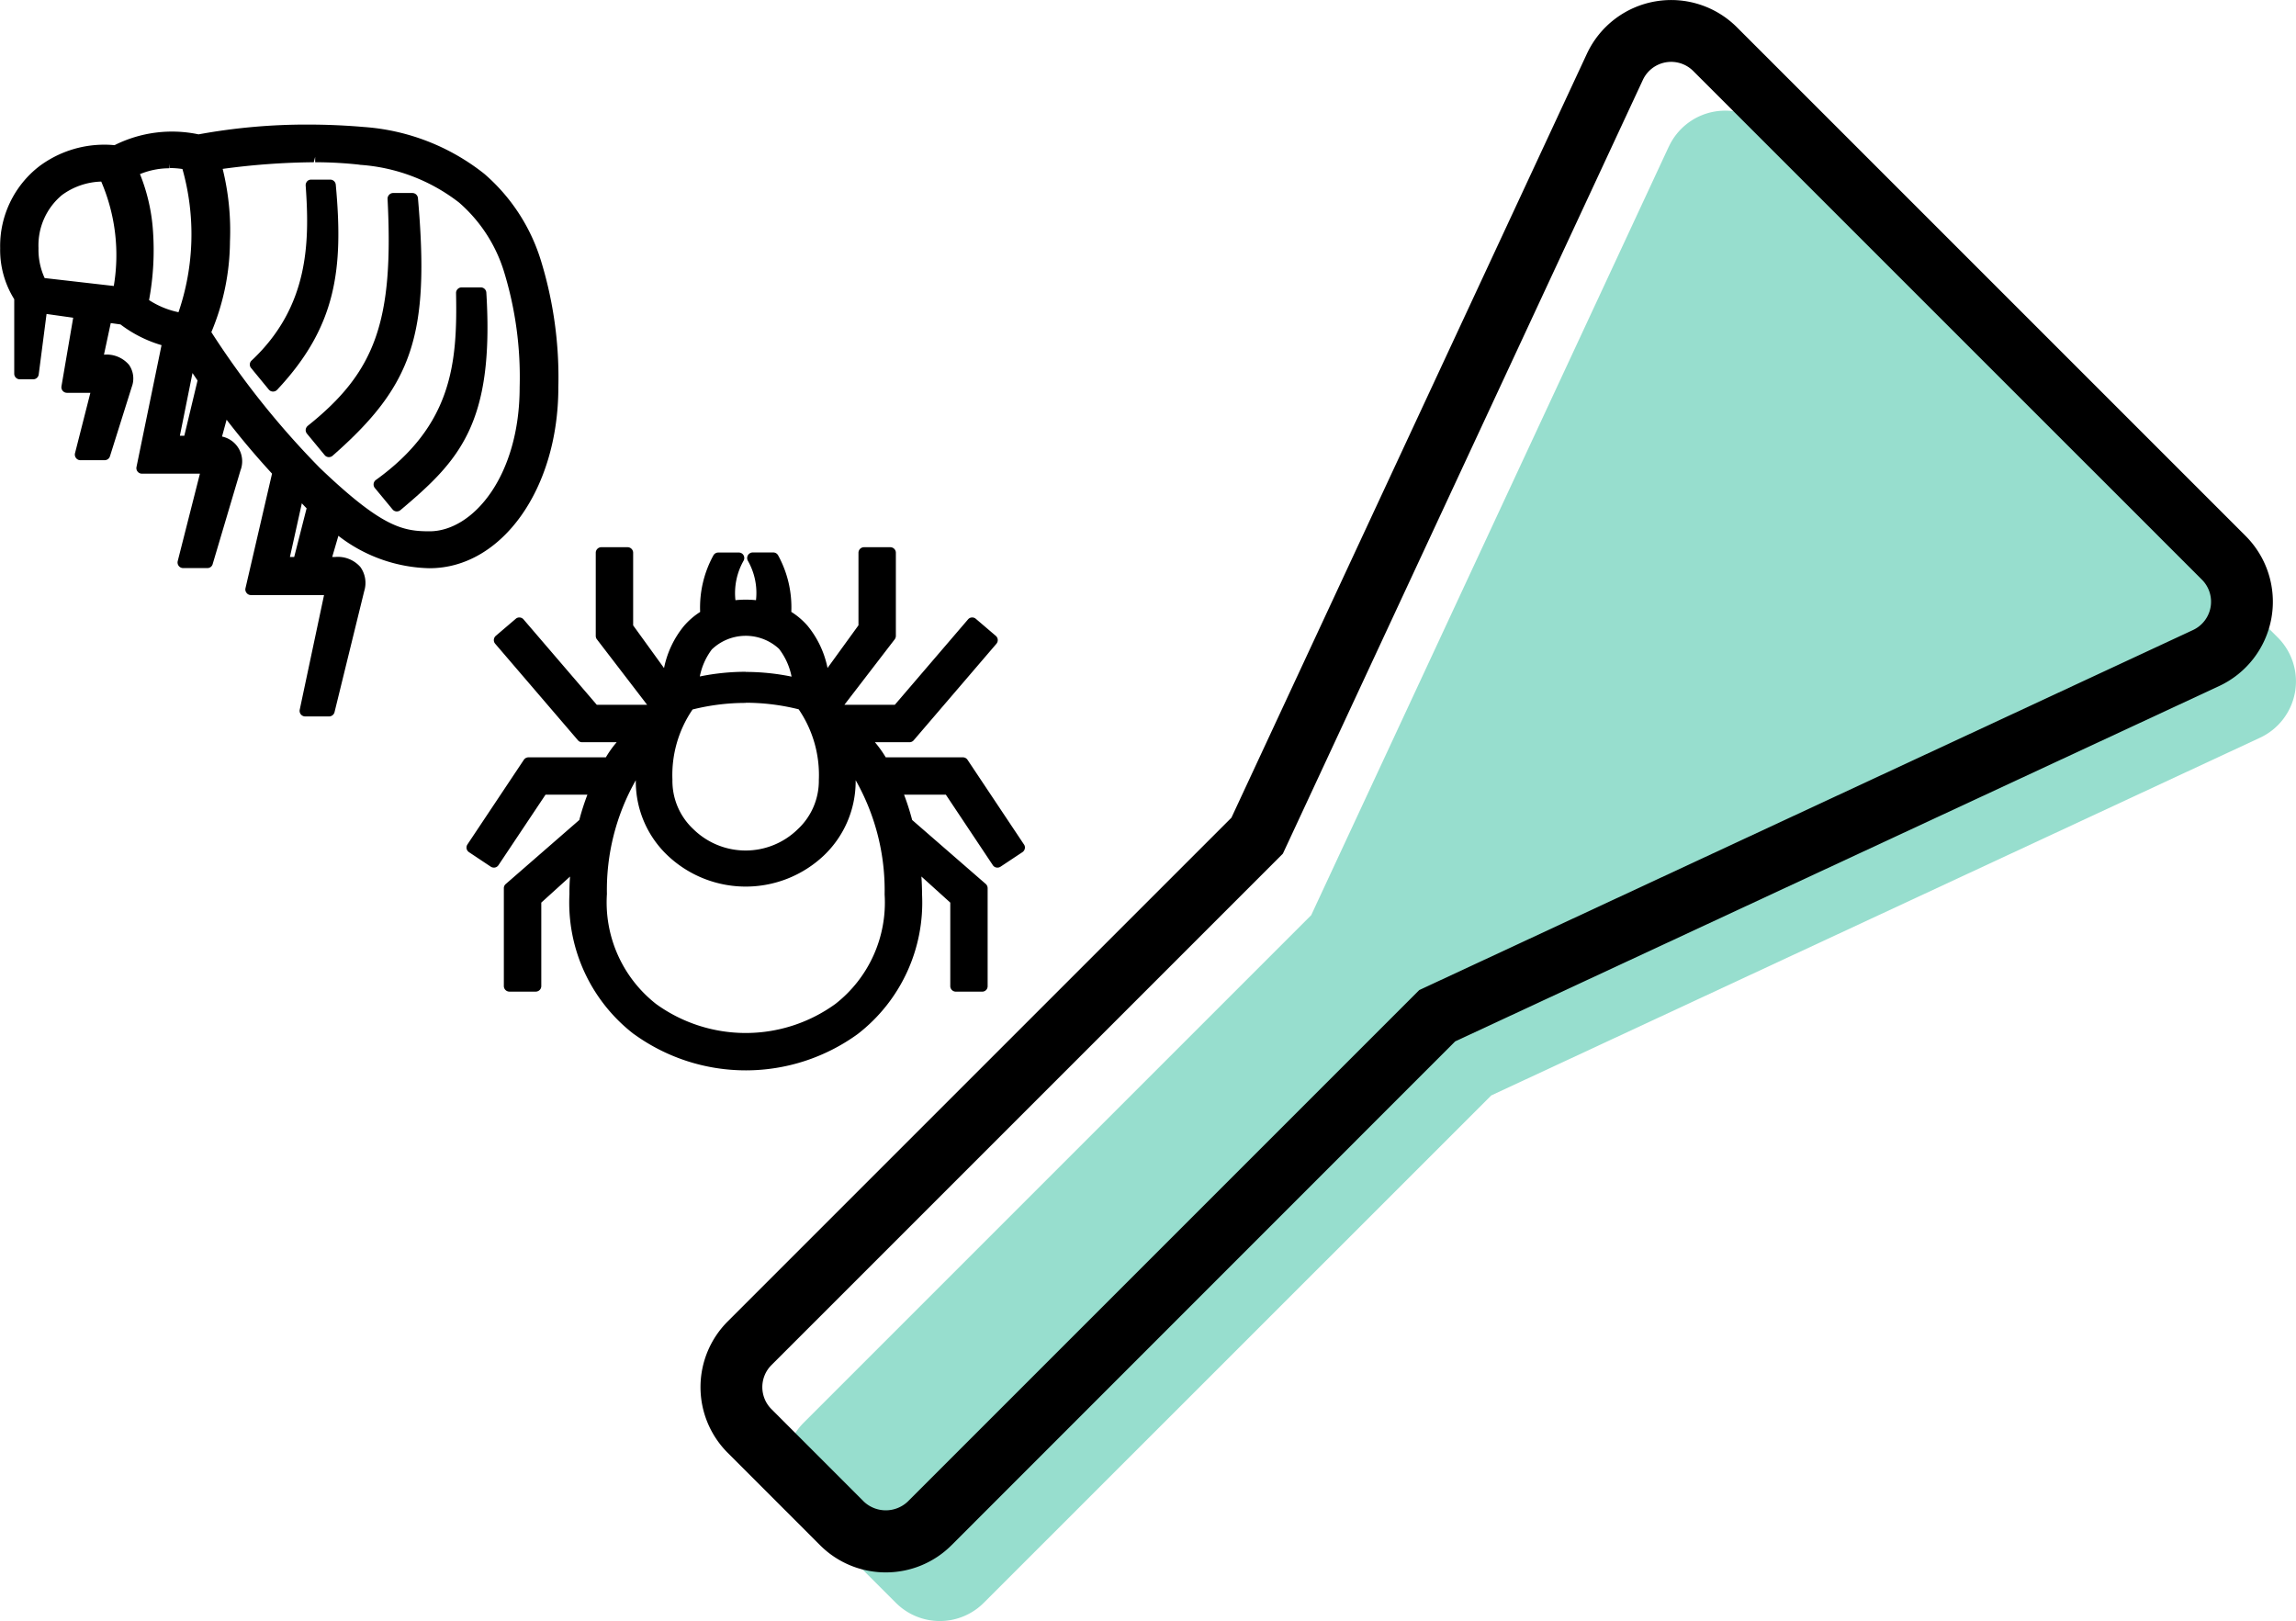<svg xmlns="http://www.w3.org/2000/svg" width="84.983" height="59.999" viewBox="0 0 84.983 59.999">
  <g id="グループ_1370" data-name="グループ 1370" transform="translate(14519.262 -1135.556)">
    <path id="パス_5847" data-name="パス 5847" d="M341.132,17.316a.214.214,0,0,0-.079.14.21.21,0,0,0,.047.152l.654.792a.2.2,0,0,0,.143.075h.017a.2.2,0,0,0,.135-.051c2.976-2.611,3.6-4.482,3.159-9.534A.207.207,0,0,0,345,8.7h-.71a.2.2,0,0,0-.148.065.207.207,0,0,0-.059.152c.23,4.508-.434,6.391-2.954,8.4" transform="translate(-14849 1134)"/>
    <path id="パス_5848" data-name="パス 5848" d="M343.652,19.32a.206.206,0,0,0-.038.3l.654.791a.2.2,0,0,0,.141.074h.018a.207.207,0,0,0,.133-.048c2.166-1.823,3.478-3.186,3.179-8.05a.206.206,0,0,0-.205-.194h-.709a.206.206,0,0,0-.147.062.2.2,0,0,0-.06.149c.052,2.578-.136,4.878-2.966,6.916" transform="translate(-14849 1134)"/>
    <path id="パス_5849" data-name="パス 5849" d="M345.641,22.587c2.67,0,4.763-2.94,4.763-6.688a14.7,14.7,0,0,0-.651-4.719,6.918,6.918,0,0,0-2.094-3.194,8.086,8.086,0,0,0-4.457-1.73c-.684-.059-1.378-.089-2.065-.089a22.188,22.188,0,0,0-4.05.362,4.752,4.752,0,0,0-3.109.4c-.126-.012-.251-.018-.377-.018a4.024,4.024,0,0,0-2.4.792,3.73,3.73,0,0,0-1.457,3.039,3.44,3.44,0,0,0,.521,1.889v2.758a.206.206,0,0,0,.206.206h.5a.206.206,0,0,0,.2-.18l.29-2.238.986.139-.434,2.538a.21.21,0,0,0,.045.167.207.207,0,0,0,.158.074h.867l-.569,2.237a.209.209,0,0,0,.038.177.2.2,0,0,0,.163.08h.893a.206.206,0,0,0,.2-.145l.806-2.564a.884.884,0,0,0-.1-.819,1.086,1.086,0,0,0-.928-.377l.251-1.17.361.05a4.67,4.67,0,0,0,1.519.767l-.927,4.51a.206.206,0,0,0,.2.247h2.148l-.822,3.237a.211.211,0,0,0,.038.178.206.206,0,0,0,.163.079h.893a.2.2,0,0,0,.2-.148l1.028-3.464a.936.936,0,0,0-.682-1.256l.169-.623c.529.687,1.094,1.357,1.682,1.995l-.983,4.242a.2.2,0,0,0,.041.174.2.2,0,0,0,.161.079h2.706l-.9,4.243a.206.206,0,0,0,.2.249h.888a.208.208,0,0,0,.2-.157l1.1-4.485a1.011,1.011,0,0,0-.143-.888,1.109,1.109,0,0,0-.928-.372h-.115l.229-.783a5.7,5.7,0,0,0,3.382,1.2M333.95,12.141l-2.559-.293a2.5,2.5,0,0,1-.228-1.11,2.422,2.422,0,0,1,.867-1.961,2.575,2.575,0,0,1,1.455-.5,6.883,6.883,0,0,1,.465,3.863m9.1-4.484a6.717,6.717,0,0,1,3.683,1.4,5.551,5.551,0,0,1,1.66,2.554,13.3,13.3,0,0,1,.579,4.278c0,3.294-1.732,5.333-3.336,5.333-1,0-1.77-.158-4.056-2.342a31.35,31.35,0,0,1-4.019-5.029,8.811,8.811,0,0,0,.689-3.358,9.529,9.529,0,0,0-.27-2.685,26.438,26.438,0,0,1,3.372-.246l.051-.2h0v.2a15.09,15.09,0,0,1,1.646.091m-7.043-.076.019.2a3.048,3.048,0,0,1,.466.036,8.913,8.913,0,0,1-.146,5.3,3.181,3.181,0,0,1-1.09-.449A10.1,10.1,0,0,0,335.4,10.1a6.831,6.831,0,0,0-.481-2.1,2.872,2.872,0,0,1,1.091-.216v-.2m.386,10.1.467-2.321c.06.09.124.184.187.277l-.49,2.044Zm4.69,2.688-.459,1.8h-.158l.441-1.987c.058.063.118.126.176.184" transform="translate(-14849 1134)"/>
    <path id="パス_5850" data-name="パス 5850" d="M367.638,32.811l-2.089-3.133a.206.206,0,0,0-.171-.091h-2.856a4.06,4.06,0,0,0-.4-.559h1.278a.206.206,0,0,0,.158-.073l3.062-3.573a.209.209,0,0,0,.048-.15.207.207,0,0,0-.072-.141l-.739-.631a.207.207,0,0,0-.135-.05.2.2,0,0,0-.155.073l-2.708,3.159h-1.866l1.861-2.422a.213.213,0,0,0,.043-.126V22.016a.206.206,0,0,0-.206-.206h-.972a.206.206,0,0,0-.206.206V24.7l-1.145,1.58a3.569,3.569,0,0,0-.741-1.564,2.747,2.747,0,0,0-.6-.513,4.007,4.007,0,0,0-.487-2.091.207.207,0,0,0-.181-.108h-.76a.207.207,0,0,0-.179.309,2.4,2.4,0,0,1,.3,1.457,3.819,3.819,0,0,0-.761,0,2.426,2.426,0,0,1,.3-1.457.207.207,0,0,0,0-.206.2.2,0,0,0-.179-.1h-.757a.206.206,0,0,0-.181.108,4.007,4.007,0,0,0-.489,2.091,2.738,2.738,0,0,0-.6.52,3.56,3.56,0,0,0-.737,1.557l-1.143-1.58V22.016a.206.206,0,0,0-.206-.206h-.973a.206.206,0,0,0-.205.206v3.078a.207.207,0,0,0,.043.126l1.858,2.422h-1.863l-2.71-3.159a.206.206,0,0,0-.156-.073.2.2,0,0,0-.134.05l-.739.631a.21.21,0,0,0-.071.141.205.205,0,0,0,.049.15l3.063,3.573a.2.2,0,0,0,.157.073h1.277a3.917,3.917,0,0,0-.4.559H349.3a.208.208,0,0,0-.172.091l-2.088,3.133a.209.209,0,0,0-.032.155.211.211,0,0,0,.09.132l.806.537a.216.216,0,0,0,.115.034.2.2,0,0,0,.17-.092l1.741-2.608h1.55c-.117.308-.219.622-.3.937l-2.721,2.369a.2.2,0,0,0-.072.155v3.623a.207.207,0,0,0,.207.206h.973a.206.206,0,0,0,.206-.206V34.964L350.837,34q-.025.327-.022.652a6.15,6.15,0,0,0,2.38,5.176.14.14,0,0,0,.026.016,7.055,7.055,0,0,0,8.265-.016,6.148,6.148,0,0,0,2.38-5.175q0-.327-.024-.655l1.069.966v3.09a.206.206,0,0,0,.206.206h.972a.2.2,0,0,0,.205-.206V34.43a.211.211,0,0,0-.07-.156L363.5,31.906a9.216,9.216,0,0,0-.3-.937h1.547l1.738,2.608a.2.2,0,0,0,.172.092.21.21,0,0,0,.114-.034l.809-.537a.209.209,0,0,0,.09-.132.2.2,0,0,0-.031-.155m-13.611,5.91a4.776,4.776,0,0,1-1.826-4.074,8.226,8.226,0,0,1,1.069-4.212v.033a3.77,3.77,0,0,0,1.182,2.756,4.208,4.208,0,0,0,5.775,0,3.792,3.792,0,0,0,1.181-2.752v-.038a8.263,8.263,0,0,1,1.072,4.23,4.76,4.76,0,0,1-1.824,4.052,5.662,5.662,0,0,1-6.629.005m3.313-12.3a8.47,8.47,0,0,0-1.7.173,2.434,2.434,0,0,1,.444-1,1.814,1.814,0,0,1,2.487-.023,2.46,2.46,0,0,1,.465,1.029,8.421,8.421,0,0,0-1.7-.174m0,1.141a8.075,8.075,0,0,1,1.963.243,4.306,4.306,0,0,1,.746,2.615,2.448,2.448,0,0,1-.781,1.824,2.76,2.76,0,0,1-3.86,0,2.441,2.441,0,0,1-.778-1.833,4.294,4.294,0,0,1,.746-2.6,8.077,8.077,0,0,1,1.964-.243" transform="translate(-14849 1134)"/>
    <path id="パス_5851" data-name="パス 5851" d="M341.106,8.27a.206.206,0,0,0-.054.155c.149,2.083.13,4.474-2,6.474a.2.2,0,0,0-.018.281l.652.794a.206.206,0,0,0,.152.075h.007a.206.206,0,0,0,.15-.065c2.2-2.342,2.458-4.475,2.171-7.593a.206.206,0,0,0-.205-.187h-.708a.207.207,0,0,0-.151.066" transform="translate(-14849 1134)"/>
    <path id="パス_5852" data-name="パス 5852" d="M391.51,6.974l-8.827,18.972L378.27,35.43,359.483,54.217a2.3,2.3,0,0,0,0,3.25l3.416,3.416a2.3,2.3,0,0,0,3.25,0L384.936,42.1l9.484-4.413,18.972-8.827a2.3,2.3,0,0,0,.655-3.709l-9.414-9.414-9.415-9.414a2.3,2.3,0,0,0-3.708.655" transform="translate(-14849 1134)" fill="#97dece"/>
    <path id="パス_5853" data-name="パス 5853" d="M362.525,59.755a3.431,3.431,0,0,1-2.434-1.007l-3.416-3.417a3.439,3.439,0,0,1,0-4.867l18.643-18.643L388.474,3.547a3.441,3.441,0,0,1,5.554-.981l18.829,18.828a3.443,3.443,0,0,1-.982,5.555L383.6,40.1,364.958,58.748a3.434,3.434,0,0,1-2.433,1.007M390.547,4.512l-13.325,28.64-18.93,18.93a1.152,1.152,0,0,0,0,1.63l3.416,3.419a1.183,1.183,0,0,0,1.632,0L382.271,38.2,410.91,24.875a1.156,1.156,0,0,0,.329-1.864L392.41,4.184a1.155,1.155,0,0,0-1.863.328" transform="translate(-14849 1134)"/>
  </g>
</svg>
